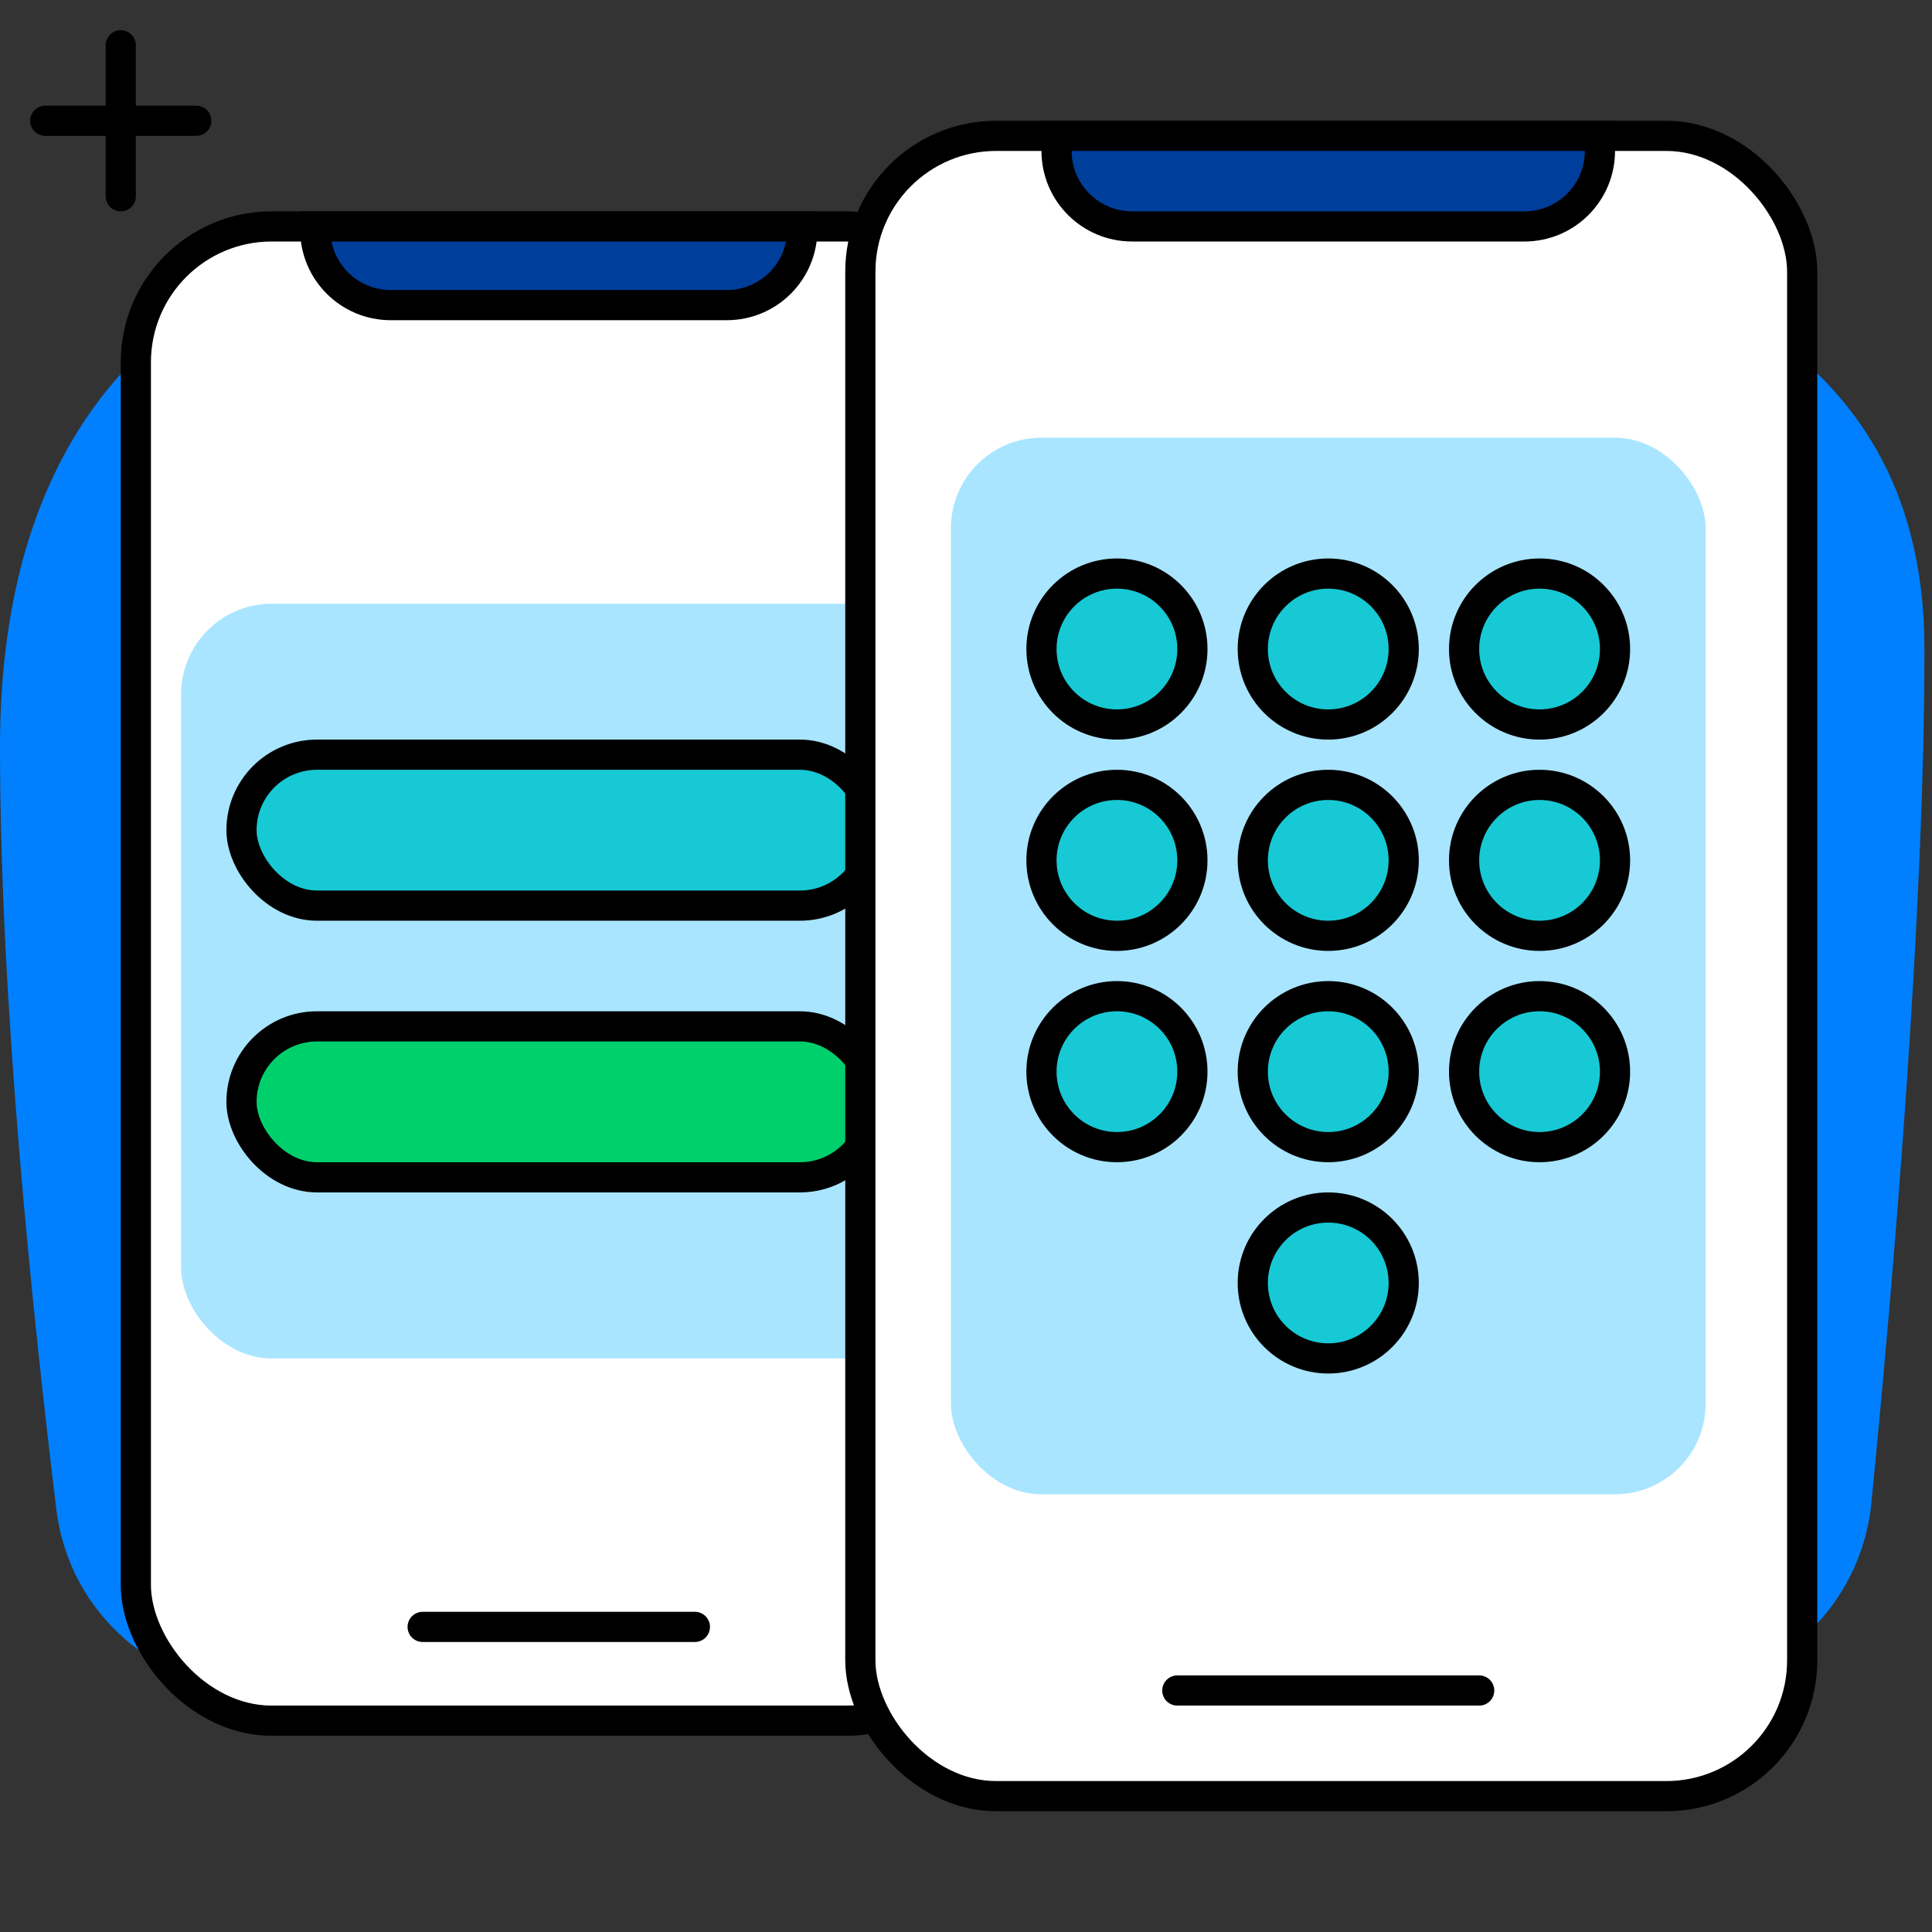 <svg width="128" height="128" viewBox="0 0 128 128" fill="none" xmlns="http://www.w3.org/2000/svg">
<rect x="0" y="0" width="128" height="128" fill="#333333" stroke="none"/>
<path d="M0 49.5C0 66.4 2.17 87.204 3.739 100.034C4.581 106.925 10.464 112 17.406 112H110.195C117.309 112 123.284 106.669 123.981 99.589C125.409 85.086 127.5 60.806 127.5 43C127.5 21.532 108.626 17.252 96.991 14.205C78.237 9.295 67.12 21.048 47.835 19.958C34.813 19.222 25.097 13.016 13.804 19.958C5.899 24.817 0 33.968 0 49.5Z" fill="#0080FF"/>
<rect x="9" y="15" width="56.075" height="99" rx="9" fill="white" stroke="black" stroke-width="2"/>
<rect x="12" y="40" width="50" height="50" rx="6" fill="#A9E5FF"/>
<rect x="16" y="50" width="42" height="10" rx="5" fill="#17C9D4" stroke="black" stroke-width="2"/>
<rect x="16" y="68" width="42" height="10" rx="5" fill="#00D06C" stroke="black" stroke-width="2"/>
<path d="M28.002 107.786H46.038" stroke="black" stroke-width="2" stroke-linecap="round" stroke-linejoin="round"/>
<path d="M20.886 15H53.154V15.214C53.154 17.976 50.915 20.214 48.154 20.214H25.886C23.124 20.214 20.886 17.976 20.886 15.214V15Z" fill="#003E9B" stroke="black" stroke-width="2"/>
<rect x="57" y="9" width="62.4" height="110" rx="9" fill="white" stroke="black" stroke-width="2"/>
<rect x="63" y="29" width="50" height="70" rx="6" fill="#A9E5FF"/>
<path d="M78 112H98" stroke="black" stroke-width="2" stroke-linecap="round" stroke-linejoin="round"/>
<circle cx="74" cy="43" r="5" fill="#17C9D4" stroke="black" stroke-width="2"/>
<circle cx="88" cy="43" r="5" fill="#17C9D4" stroke="black" stroke-width="2"/>
<circle cx="102" cy="43" r="5" fill="#17C9D4" stroke="black" stroke-width="2"/>
<circle cx="74" cy="57" r="5" fill="#17C9D4" stroke="black" stroke-width="2"/>
<circle cx="88" cy="57" r="5" fill="#17C9D4" stroke="black" stroke-width="2"/>
<circle cx="102" cy="57" r="5" fill="#17C9D4" stroke="black" stroke-width="2"/>
<circle cx="74" cy="71" r="5" fill="#17C9D4" stroke="black" stroke-width="2"/>
<circle cx="88" cy="71" r="5" fill="#17C9D4" stroke="black" stroke-width="2"/>
<circle cx="88" cy="85" r="5" fill="#17C9D4" stroke="black" stroke-width="2"/>
<circle cx="102" cy="71" r="5" fill="#17C9D4" stroke="black" stroke-width="2"/>
<path d="M70 9H106V10C106 12.761 103.761 15 101 15H75C72.239 15 70 12.761 70 10V9Z" fill="#003E9B" stroke="black" stroke-width="2"/>
<path d="M8 3V13" stroke="black" stroke-width="2" stroke-linecap="round" stroke-linejoin="round"/>
<path d="M3 8H13" stroke="black" stroke-width="2" stroke-linecap="round" stroke-linejoin="round"/>
</svg>
